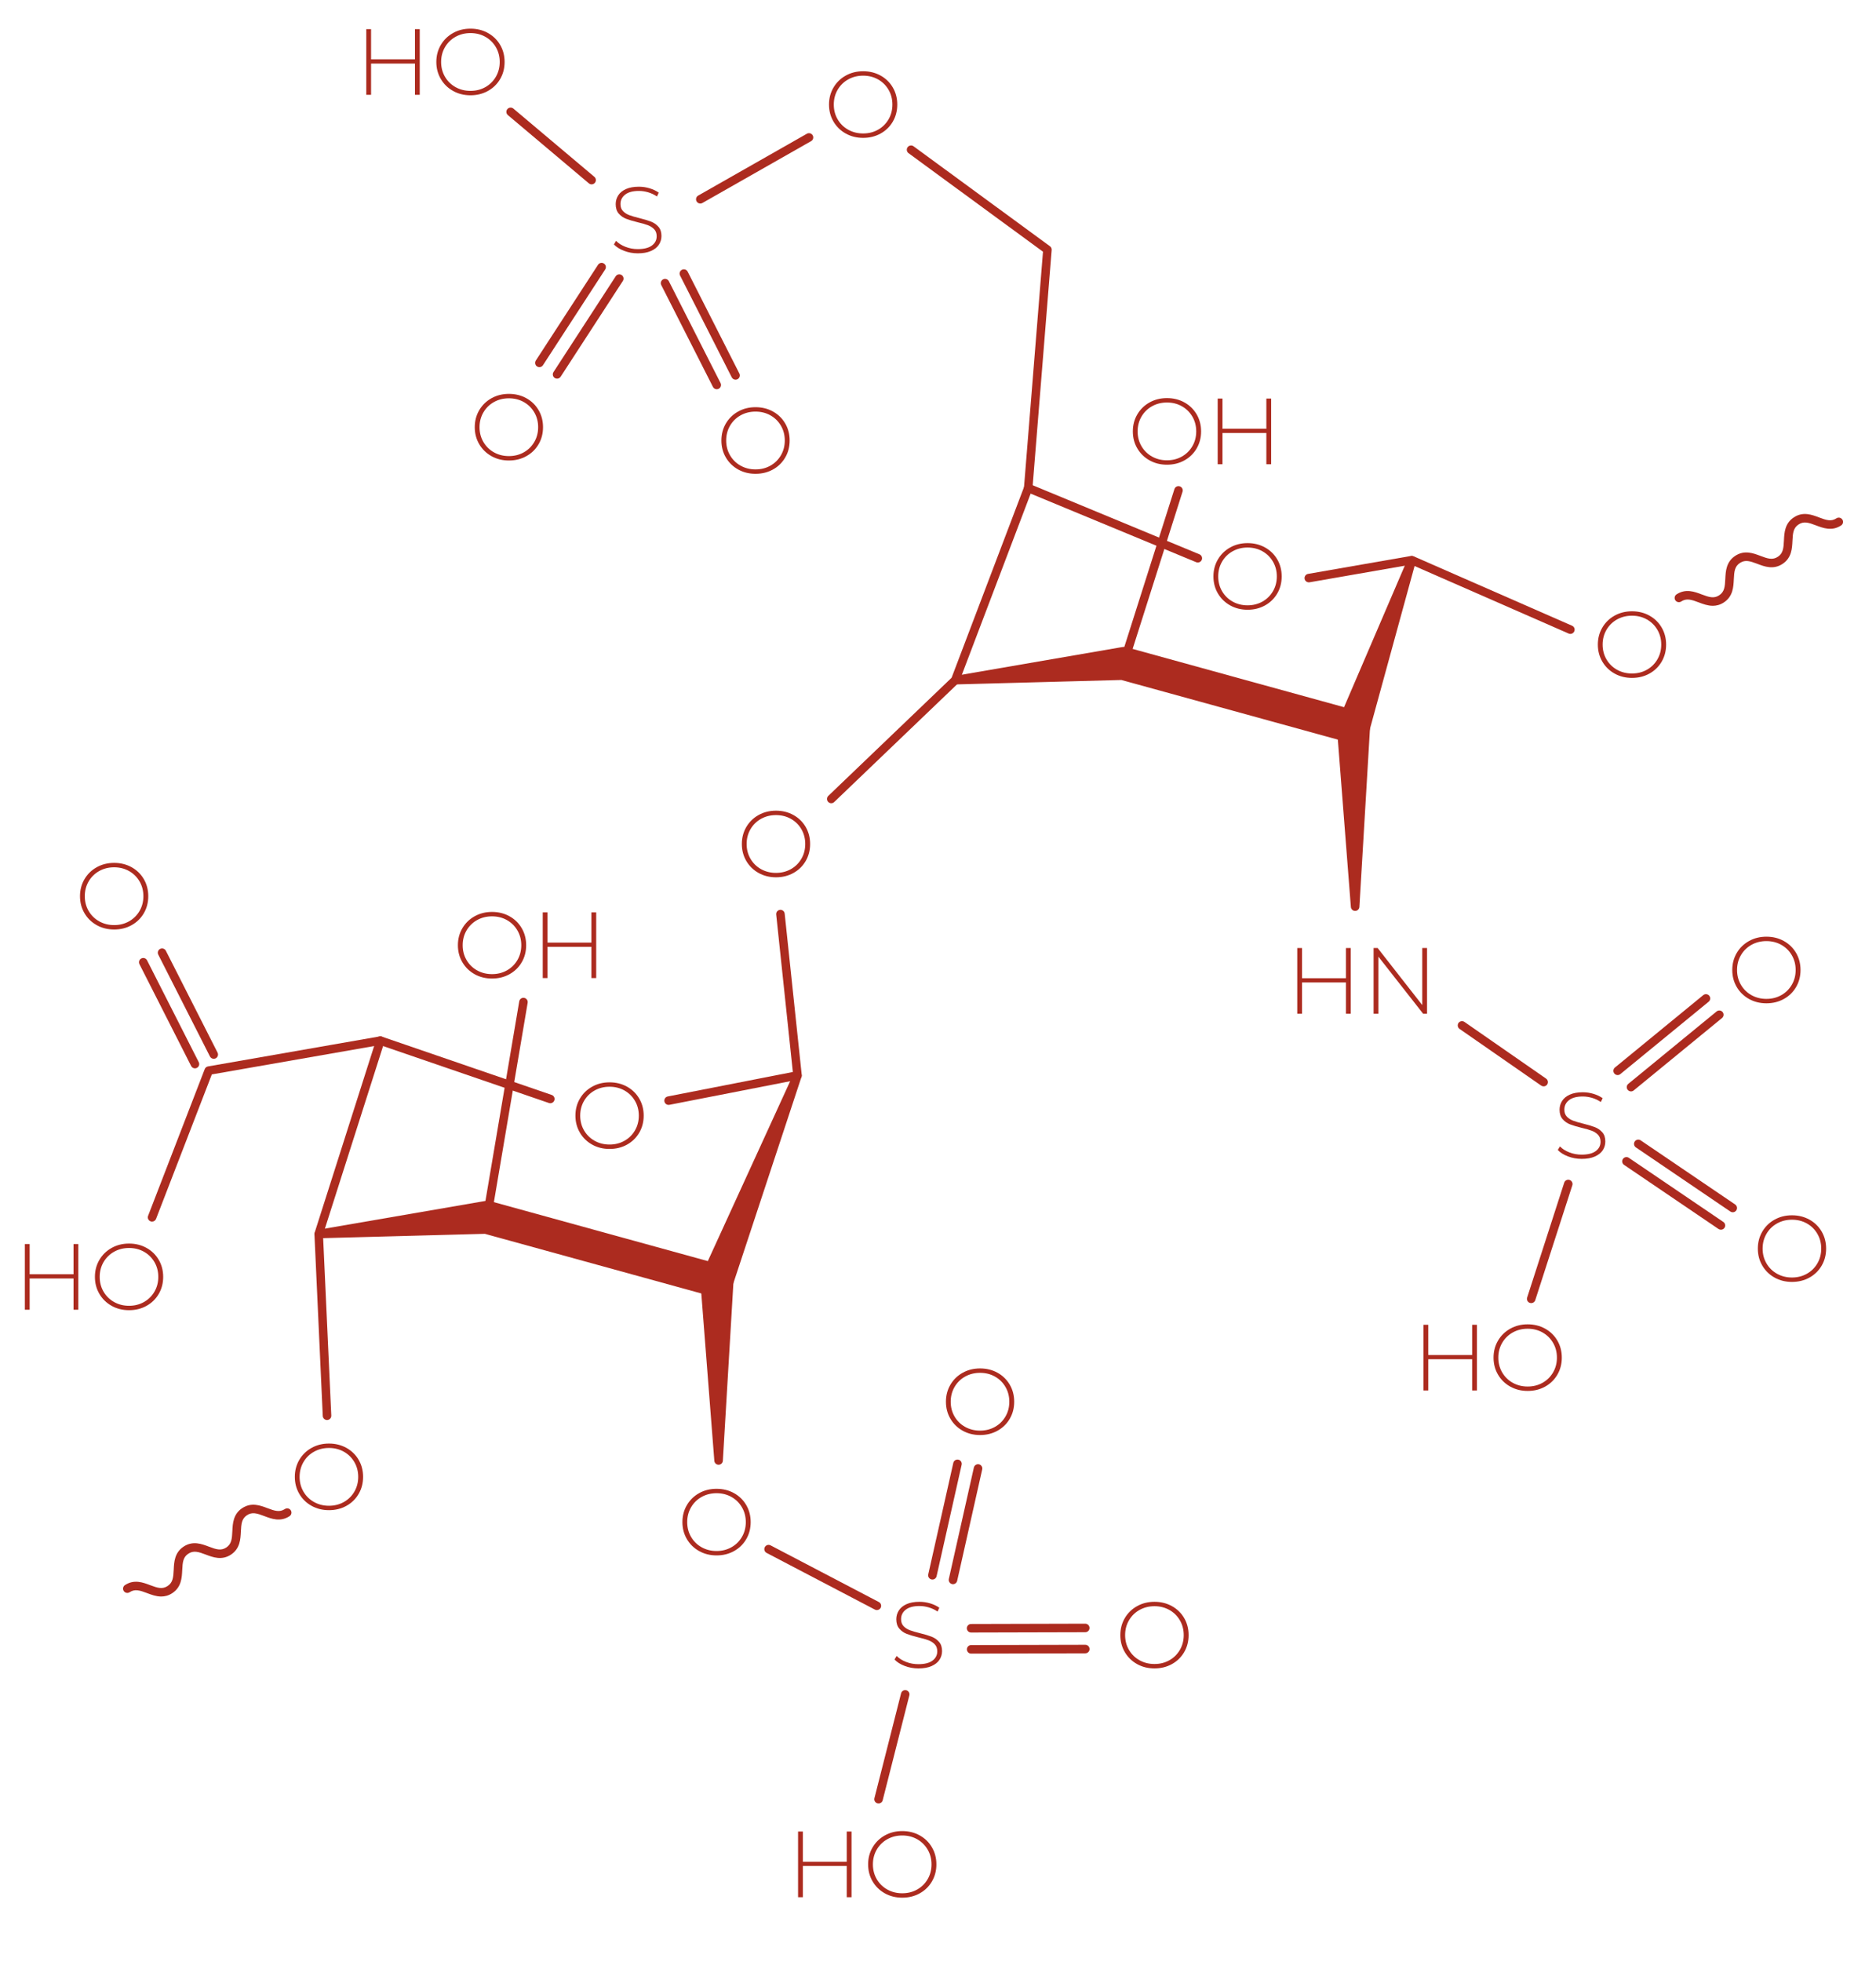 <?xml version="1.0" encoding="utf-8"?>
<!-- Generator: Adobe Illustrator 16.0.0, SVG Export Plug-In . SVG Version: 6.00 Build 0)  -->
<!DOCTYPE svg PUBLIC "-//W3C//DTD SVG 1.1//EN" "http://www.w3.org/Graphics/SVG/1.1/DTD/svg11.dtd">
<svg version="1.1" id="Capa_1" xmlns="http://www.w3.org/2000/svg" xmlns:xlink="http://www.w3.org/1999/xlink" x="0px" y="0px"
	 width="611.768px" height="639.419px" viewBox="0 0 611.768 639.419" enable-background="new 0 0 611.768 639.419"
	 xml:space="preserve">
<g>
	<path fill="#AC2B1F" d="M271.074,261.775c-0.365,0-0.731-0.145-1.004-0.429c-0.531-0.555-0.512-1.436,0.042-1.967l40.204-38.495
		l23.621-62.158l6.185-76.694l-43.845-32.109c-0.618-0.454-0.754-1.323-0.299-1.943c0.451-0.619,1.323-0.754,1.941-0.3
		l44.471,32.568c0.389,0.285,0.604,0.752,0.562,1.233l-6.264,77.666c-0.011,0.132-0.038,0.26-0.083,0.383l-23.8,62.638
		c-0.074,0.192-0.19,0.365-0.341,0.51l-40.431,38.711C271.767,261.647,271.421,261.775,271.074,261.775z"/>
</g>
<g>
	<path fill="#AC2B1F" d="M228.373,66.334c-0.483,0-0.953-0.252-1.209-0.703c-0.381-0.666-0.147-1.516,0.521-1.895l35.444-20.154
		c0.668-0.38,1.516-0.144,1.894,0.521c0.381,0.667,0.147,1.517-0.521,1.895l-35.444,20.154
		C228.841,66.276,228.604,66.334,228.373,66.334z"/>
</g>
<g>
	<path fill="#AC2B1F" d="M192.927,60.08c-0.314,0-0.634-0.107-0.895-0.327l-26.408-22.239c-0.587-0.494-0.662-1.371-0.167-1.958
		c0.491-0.584,1.372-0.662,1.958-0.167l26.409,22.239c0.587,0.494,0.662,1.371,0.167,1.959
		C193.717,59.912,193.324,60.08,192.927,60.08z"/>
</g>
<g>
	<path fill="#AC2B1F" d="M175.896,119.655c-0.26,0-0.522-0.071-0.756-0.224c-0.645-0.419-0.827-1.28-0.41-1.923l20.291-31.212
		c0.419-0.644,1.28-0.826,1.923-0.409c0.645,0.419,0.826,1.28,0.409,1.923l-20.291,31.212
		C176.795,119.433,176.35,119.655,175.896,119.655z"/>
</g>
<g>
	<path fill="#AC2B1F" d="M181.661,123.403c-0.259,0-0.522-0.072-0.756-0.224c-0.645-0.42-0.826-1.28-0.409-1.924l20.287-31.213
		c0.419-0.644,1.28-0.828,1.923-0.408c0.645,0.419,0.826,1.279,0.409,1.923l-20.287,31.212
		C182.562,123.181,182.115,123.403,181.661,123.403z"/>
</g>
<g>
	<path fill="#AC2B1F" d="M233.734,126.855c-0.508,0-0.995-0.279-1.241-0.761L215.64,92.906c-0.348-0.685-0.075-1.521,0.609-1.869
		c0.684-0.347,1.521-0.075,1.869,0.61l16.854,33.188c0.347,0.686,0.074,1.521-0.609,1.869
		C234.16,126.806,233.946,126.855,233.734,126.855z"/>
</g>
<g>
	<path fill="#AC2B1F" d="M239.867,123.741c-0.507,0-0.995-0.278-1.24-0.761l-16.855-33.188c-0.347-0.686-0.074-1.522,0.609-1.869
		c0.687-0.346,1.52-0.074,1.87,0.609l16.854,33.189c0.349,0.686,0.075,1.521-0.609,1.869
		C240.293,123.692,240.078,123.741,239.867,123.741z"/>
</g>
<g>
	<path fill="#AC2B1F" d="M63.577,348.178c-0.508,0-0.995-0.275-1.241-0.759l-16.857-33.189c-0.347-0.686-0.075-1.521,0.609-1.868
		c0.685-0.352,1.521-0.075,1.869,0.609l16.857,33.188c0.348,0.684,0.075,1.521-0.609,1.866
		C64.002,348.13,63.788,348.178,63.577,348.178z"/>
</g>
<g>
	<path fill="#AC2B1F" d="M69.706,345.064c-0.507,0-0.995-0.277-1.241-0.76l-16.854-33.188c-0.347-0.686-0.074-1.522,0.61-1.87
		c0.686-0.348,1.521-0.074,1.869,0.609l16.854,33.19c0.347,0.684,0.075,1.519-0.61,1.869
		C70.132,345.017,69.917,345.064,69.706,345.064z"/>
</g>
<g>
	<path fill="#AC2B1F" d="M561.193,400.771c-0.268,0-0.54-0.078-0.777-0.238l-30.806-20.896c-0.636-0.433-0.801-1.295-0.372-1.931
		c0.436-0.635,1.297-0.798,1.931-0.372l30.805,20.895c0.636,0.433,0.801,1.297,0.372,1.932
		C562.076,400.557,561.64,400.771,561.193,400.771z"/>
</g>
<g>
	<path fill="#AC2B1F" d="M565.054,395.081c-0.268,0-0.54-0.08-0.778-0.239l-30.804-20.897c-0.635-0.433-0.801-1.295-0.372-1.931
		c0.431-0.635,1.298-0.796,1.931-0.371l30.804,20.897c0.635,0.432,0.801,1.295,0.372,1.93
		C565.937,394.866,565.5,395.081,565.054,395.081z"/>
</g>
<g>
	<path fill="#AC2B1F" d="M531.875,355.69c-0.402,0-0.801-0.174-1.075-0.511c-0.486-0.592-0.399-1.469,0.195-1.954l28.796-23.591
		c0.595-0.486,1.468-0.402,1.954,0.194c0.486,0.593,0.398,1.47-0.196,1.955l-28.793,23.592
		C532.496,355.586,532.185,355.69,531.875,355.69z"/>
</g>
<g>
	<path fill="#AC2B1F" d="M527.518,350.37c-0.401,0-0.801-0.175-1.074-0.511c-0.486-0.592-0.399-1.47,0.195-1.955l28.795-23.588
		c0.595-0.486,1.468-0.399,1.954,0.195c0.486,0.592,0.399,1.47-0.195,1.954l-28.796,23.588
		C528.14,350.266,527.828,350.37,527.518,350.37z"/>
</g>
<g>
	<path fill="#AC2B1F" d="M310.775,516.284c-0.101,0-0.2-0.011-0.304-0.031c-0.75-0.172-1.222-0.913-1.054-1.662l8.165-36.318
		c0.172-0.745,0.908-1.211,1.662-1.053c0.75,0.17,1.221,0.912,1.054,1.661l-8.165,36.317
		C311.986,515.845,311.414,516.284,310.775,516.284z"/>
</g>
<g>
	<path fill="#AC2B1F" d="M304.067,514.777c-0.102,0-0.2-0.011-0.305-0.032c-0.748-0.168-1.221-0.912-1.052-1.662l8.165-36.319
		c0.171-0.746,0.909-1.209,1.661-1.054c0.749,0.169,1.223,0.912,1.054,1.662l-8.166,36.319
		C305.277,514.338,304.705,514.777,304.067,514.777z"/>
</g>
<g>
	<path fill="#AC2B1F" d="M316.693,538.918c-0.767,0-1.387-0.621-1.39-1.389c-0.003-0.765,0.619-1.39,1.387-1.393l37.225-0.095h0.003
		c0.765,0,1.387,0.619,1.39,1.387c0.003,0.767-0.619,1.391-1.387,1.393l-37.225,0.097H316.693z"/>
</g>
<g>
	<path fill="#AC2B1F" d="M316.674,532.04c-0.765,0-1.387-0.618-1.39-1.386c-0.003-0.767,0.619-1.392,1.389-1.393l37.229-0.097h0.003
		c0.765,0,1.387,0.62,1.39,1.388c0.003,0.765-0.619,1.39-1.387,1.393l-37.23,0.095H316.674z"/>
</g>
<g>
	<g>
		<path fill="#AC2B1F" d="M25.539,405.435v21.406h-1.56v-10.184H9.669v10.184h-1.56v-21.406h1.56v9.846h14.311v-9.846H25.539z"/>
		<path fill="#AC2B1F" d="M36.395,425.573c-1.692-0.952-3.022-2.249-3.99-3.902c-0.968-1.65-1.453-3.493-1.453-5.533
			c0-2.038,0.485-3.884,1.453-5.533c0.968-1.652,2.298-2.953,3.99-3.899c1.691-0.95,3.587-1.423,5.688-1.423
			c2.099,0,3.996,0.47,5.687,1.406c1.693,0.939,3.023,2.232,3.991,3.886c0.967,1.649,1.452,3.505,1.452,5.563
			s-0.485,3.913-1.452,5.566c-0.968,1.649-2.298,2.944-3.991,3.883c-1.69,0.938-3.587,1.406-5.687,1.406
			C39.982,426.993,38.086,426.52,36.395,425.573z M46.945,424.331c1.447-0.814,2.588-1.94,3.424-3.377
			c0.836-1.438,1.254-3.043,1.254-4.816c0-1.774-0.418-3.379-1.254-4.815c-0.836-1.438-1.978-2.565-3.424-3.38
			s-3.067-1.224-4.862-1.224c-1.795,0-3.419,0.409-4.877,1.224c-1.458,0.814-2.605,1.942-3.44,3.38
			c-0.835,1.437-1.254,3.041-1.254,4.815c0,1.773,0.418,3.379,1.254,4.816c0.835,1.437,1.982,2.562,3.44,3.377
			c1.458,0.817,3.083,1.226,4.877,1.226C43.877,425.557,45.498,425.148,46.945,424.331z"/>
	</g>
	<g>
		<path fill="#AC2B1F" d="M440.471,308.959v21.406h-1.561v-10.184h-14.31v10.184h-1.562v-21.406h1.562v9.847h14.31v-9.847H440.471z"
			/>
		<path fill="#AC2B1F" d="M465.362,308.959v21.406h-1.284l-14.586-18.593v18.593h-1.562v-21.406h1.317l14.554,18.594v-18.594
			H465.362z"/>
	</g>
	<g>
		<path fill="#AC2B1F" d="M154.764,317.488c-1.692-0.949-3.023-2.249-3.99-3.898c-0.969-1.653-1.453-3.498-1.453-5.536
			c0-2.037,0.484-3.884,1.453-5.534c0.967-1.651,2.298-2.95,3.99-3.899c1.691-0.948,3.587-1.421,5.688-1.421
			c2.1,0,3.995,0.468,5.687,1.406c1.693,0.938,3.023,2.232,3.991,3.883c0.968,1.652,1.453,3.506,1.453,5.565
			s-0.485,3.914-1.453,5.565c-0.968,1.652-2.298,2.946-3.991,3.883c-1.691,0.939-3.587,1.406-5.687,1.406
			C158.351,318.908,156.455,318.436,154.764,317.488z M165.313,316.248c1.446-0.814,2.588-1.94,3.424-3.378
			c0.836-1.437,1.255-3.043,1.255-4.816s-0.419-3.378-1.255-4.816c-0.836-1.438-1.978-2.562-3.424-3.378
			c-1.447-0.815-3.067-1.223-4.862-1.223s-3.42,0.407-4.877,1.223c-1.458,0.816-2.605,1.94-3.44,3.378
			c-0.835,1.438-1.254,3.043-1.254,4.816s0.419,3.38,1.254,4.816c0.835,1.438,1.982,2.563,3.44,3.378
			c1.457,0.817,3.082,1.224,4.877,1.224S163.866,317.065,165.313,316.248z"/>
		<path fill="#AC2B1F" d="M194.423,297.352v21.404h-1.56v-10.183h-14.312v10.183h-1.56v-21.404h1.56v9.846h14.312v-9.846H194.423z"
			/>
	</g>
	<g>
		<path fill="#AC2B1F" d="M374.863,150.027c-1.693-0.947-3.022-2.248-3.989-3.898c-0.97-1.651-1.452-3.496-1.452-5.535
			c0-2.037,0.482-3.883,1.452-5.534c0.967-1.651,2.296-2.95,3.989-3.899c1.692-0.947,3.587-1.421,5.688-1.421
			c2.099,0,3.994,0.469,5.688,1.406c1.69,0.938,3.021,2.232,3.991,3.884c0.966,1.651,1.451,3.505,1.451,5.564
			c0,2.059-0.485,3.915-1.451,5.565c-0.97,1.652-2.301,2.947-3.991,3.883c-1.693,0.938-3.589,1.408-5.688,1.408
			C378.45,151.45,376.556,150.975,374.863,150.027z M385.414,148.79c1.447-0.816,2.587-1.943,3.424-3.38
			c0.835-1.437,1.254-3.042,1.254-4.816c0-1.772-0.419-3.378-1.254-4.815c-0.837-1.438-1.977-2.562-3.424-3.379
			c-1.45-0.815-3.071-1.223-4.862-1.223c-1.795,0-3.421,0.407-4.878,1.223c-1.459,0.816-2.604,1.94-3.44,3.379
			c-0.835,1.438-1.254,3.043-1.254,4.815c0,1.774,0.419,3.38,1.254,4.816c0.836,1.437,1.981,2.563,3.44,3.38
			c1.457,0.815,3.083,1.223,4.878,1.223C382.343,150.013,383.964,149.605,385.414,148.79z"/>
		<path fill="#AC2B1F" d="M414.524,129.891v21.406h-1.562v-10.183h-14.31v10.183h-1.562v-21.406h1.562v9.847h14.31v-9.847H414.524z"
			/>
	</g>
	<g>
		<path fill="#AC2B1F" d="M481.634,431.752v21.404h-1.562v-10.183h-14.31v10.183h-1.56v-21.404h1.56v9.846h14.31v-9.846H481.634z"/>
		<path fill="#AC2B1F" d="M492.49,451.889c-1.694-0.95-3.025-2.247-3.991-3.9c-0.968-1.651-1.451-3.494-1.451-5.533
			c0-2.038,0.483-3.886,1.451-5.535c0.966-1.65,2.297-2.951,3.991-3.897c1.691-0.952,3.586-1.423,5.688-1.423
			c2.099,0,3.992,0.47,5.688,1.406c1.69,0.939,3.021,2.23,3.989,3.884c0.967,1.65,1.453,3.505,1.453,5.565
			c0,2.059-0.486,3.911-1.453,5.564c-0.968,1.651-2.299,2.946-3.989,3.883c-1.695,0.939-3.589,1.406-5.688,1.406
			C496.076,453.309,494.182,452.836,492.49,451.889z M503.039,450.648c1.448-0.814,2.588-1.94,3.423-3.377
			c0.837-1.439,1.254-3.044,1.254-4.816c0-1.776-0.417-3.38-1.254-4.815c-0.835-1.439-1.975-2.565-3.423-3.38
			s-3.07-1.224-4.861-1.224c-1.795,0-3.421,0.409-4.878,1.224c-1.459,0.814-2.604,1.94-3.44,3.38
			c-0.837,1.436-1.254,3.039-1.254,4.815c0,1.772,0.417,3.377,1.254,4.816c0.836,1.437,1.981,2.562,3.44,3.377
			c1.457,0.817,3.083,1.224,4.878,1.224C499.969,451.872,501.591,451.466,503.039,450.648z"/>
	</g>
	<g>
		<path fill="#AC2B1F" d="M277.684,596.901v21.404h-1.56v-10.183h-14.312v10.183h-1.56v-21.404h1.56v9.846h14.312v-9.846H277.684z"
			/>
		<path fill="#AC2B1F" d="M288.539,617.038c-1.693-0.949-3.022-2.247-3.99-3.9c-0.969-1.651-1.453-3.494-1.453-5.532
			c0-2.04,0.484-3.886,1.453-5.536c0.968-1.65,2.297-2.951,3.99-3.897c1.691-0.952,3.588-1.423,5.688-1.423
			c2.099,0,3.995,0.47,5.686,1.406c1.694,0.939,3.024,2.231,3.991,3.884c0.967,1.65,1.456,3.505,1.456,5.566
			c0,2.058-0.489,3.911-1.456,5.563s-2.297,2.946-3.991,3.883c-1.69,0.939-3.587,1.406-5.686,1.406
			C292.127,618.458,290.23,617.985,288.539,617.038z M299.089,615.798c1.446-0.814,2.588-1.94,3.426-3.377
			c0.836-1.439,1.254-3.044,1.254-4.815c0-1.777-0.418-3.38-1.254-4.816c-0.838-1.439-1.979-2.565-3.426-3.38
			c-1.447-0.814-3.068-1.224-4.861-1.224c-1.795,0-3.421,0.409-4.878,1.224s-2.604,1.94-3.44,3.38
			c-0.835,1.437-1.254,3.039-1.254,4.816c0,1.771,0.419,3.376,1.254,4.815c0.836,1.437,1.983,2.562,3.44,3.377
			c1.457,0.817,3.083,1.224,4.878,1.224C296.021,617.021,297.642,616.615,299.089,615.798z"/>
	</g>
	<g>
		<path fill="#AC2B1F" d="M136.878,9.492v21.406h-1.56V20.715h-14.311v10.183h-1.56V9.492h1.56v9.847h14.311V9.492H136.878z"/>
		<path fill="#AC2B1F" d="M147.733,29.629c-1.692-0.948-3.022-2.248-3.99-3.898c-0.968-1.652-1.453-3.497-1.453-5.536
			c0-2.037,0.485-3.883,1.453-5.533c0.968-1.652,2.298-2.952,3.99-3.9c1.691-0.948,3.588-1.421,5.688-1.421s3.997,0.468,5.688,1.406
			c1.692,0.938,3.022,2.232,3.991,3.883c0.968,1.652,1.451,3.506,1.451,5.565c0,2.06-0.483,3.915-1.451,5.566
			c-0.969,1.651-2.299,2.946-3.991,3.883c-1.69,0.938-3.588,1.408-5.688,1.408S149.425,30.576,147.733,29.629z M158.283,28.391
			c1.446-0.816,2.589-1.942,3.425-3.38c0.836-1.436,1.254-3.042,1.254-4.816c0-1.772-0.418-3.378-1.254-4.815
			c-0.836-1.438-1.979-2.563-3.425-3.379c-1.447-0.815-3.067-1.222-4.862-1.222c-1.794,0-3.419,0.407-4.877,1.222
			c-1.458,0.816-2.604,1.941-3.438,3.379c-0.837,1.437-1.255,3.043-1.255,4.815c0,1.774,0.418,3.38,1.255,4.816
			c0.834,1.438,1.98,2.564,3.438,3.38s3.083,1.223,4.877,1.223C155.216,29.614,156.836,29.207,158.283,28.391z"/>
	</g>
	<g>
		<path fill="#AC2B1F" d="M31.533,301.504c-1.692-0.949-3.023-2.248-3.99-3.899c-0.968-1.651-1.453-3.496-1.453-5.534
			c0-2.039,0.485-3.885,1.453-5.534c0.967-1.653,2.298-2.951,3.99-3.9c1.691-0.947,3.587-1.422,5.688-1.422
			c2.1,0,3.996,0.469,5.687,1.406c1.693,0.938,3.023,2.234,3.991,3.884c0.967,1.652,1.452,3.507,1.452,5.566
			c0,2.058-0.485,3.914-1.452,5.564c-0.968,1.651-2.298,2.947-3.991,3.884c-1.691,0.938-3.587,1.407-5.687,1.407
			C35.121,302.926,33.225,302.45,31.533,301.504z M42.083,300.266c1.446-0.815,2.588-1.943,3.424-3.381
			c0.836-1.435,1.255-3.041,1.255-4.814s-0.418-3.38-1.255-4.816c-0.835-1.438-1.978-2.563-3.424-3.378
			c-1.447-0.816-3.068-1.225-4.862-1.225s-3.419,0.408-4.877,1.225c-1.458,0.814-2.605,1.94-3.44,3.378
			c-0.835,1.437-1.254,3.043-1.254,4.816s0.418,3.38,1.254,4.814c0.835,1.438,1.982,2.565,3.44,3.381
			c1.458,0.814,3.083,1.223,4.877,1.223S40.636,301.08,42.083,300.266z"/>
	</g>
	<g>
		<path fill="#AC2B1F" d="M101.586,490.747c-1.692-0.95-3.022-2.248-3.99-3.901c-0.968-1.649-1.452-3.494-1.452-5.532
			s0.484-3.884,1.452-5.536c0.968-1.649,2.298-2.95,3.99-3.897c1.691-0.95,3.588-1.423,5.688-1.423s3.996,0.47,5.687,1.406
			c1.692,0.939,3.022,2.231,3.991,3.885c0.968,1.651,1.451,3.504,1.451,5.565c0,2.058-0.483,3.911-1.451,5.565
			c-0.969,1.65-2.299,2.945-3.991,3.882c-1.691,0.938-3.587,1.405-5.687,1.405S103.277,491.695,101.586,490.747z M112.136,489.506
			c1.447-0.814,2.589-1.94,3.425-3.376c0.836-1.439,1.254-3.043,1.254-4.816c0-1.775-0.418-3.38-1.254-4.816
			c-0.836-1.439-1.978-2.565-3.425-3.38s-3.067-1.224-4.862-1.224s-3.419,0.409-4.877,1.224s-2.604,1.94-3.439,3.38
			c-0.836,1.437-1.255,3.041-1.255,4.816c0,1.773,0.418,3.377,1.255,4.816c0.835,1.436,1.981,2.562,3.439,3.376
			c1.458,0.817,3.083,1.225,4.877,1.225S110.689,490.323,112.136,489.506z"/>
	</g>
	<g>
		<path fill="#AC2B1F" d="M160.264,148.655c-1.693-0.947-3.023-2.248-3.991-3.898c-0.967-1.651-1.452-3.497-1.452-5.535
			c0-2.037,0.485-3.883,1.452-5.534c0.968-1.651,2.298-2.95,3.991-3.899c1.691-0.947,3.588-1.422,5.687-1.422
			c2.101,0,3.997,0.47,5.688,1.407c1.693,0.938,3.022,2.232,3.991,3.884c0.968,1.651,1.452,3.505,1.452,5.564
			c0,2.059-0.484,3.914-1.452,5.565c-0.969,1.652-2.298,2.946-3.991,3.883c-1.69,0.938-3.587,1.408-5.688,1.408
			C163.852,150.078,161.955,149.603,160.264,148.655z M170.813,147.418c1.446-0.816,2.589-1.943,3.424-3.38
			c0.836-1.437,1.254-3.042,1.254-4.816c0-1.772-0.418-3.378-1.254-4.815c-0.835-1.438-1.978-2.562-3.424-3.379
			c-1.447-0.815-3.068-1.223-4.863-1.223c-1.793,0-3.419,0.407-4.877,1.223c-1.457,0.816-2.604,1.94-3.438,3.379
			c-0.837,1.438-1.255,3.043-1.255,4.815c0,1.774,0.418,3.38,1.255,4.816c0.834,1.437,1.981,2.563,3.438,3.38
			c1.458,0.814,3.084,1.222,4.877,1.222C167.745,148.64,169.366,148.232,170.813,147.418z"/>
	</g>
	<g>
		<path fill="#AC2B1F" d="M240.69,152.992c-1.691-0.947-3.022-2.248-3.99-3.898c-0.969-1.652-1.451-3.496-1.451-5.535
			c0-2.038,0.482-3.884,1.451-5.534c0.968-1.651,2.299-2.951,3.99-3.899c1.692-0.947,3.588-1.421,5.688-1.421
			c2.1,0,3.995,0.468,5.688,1.406c1.692,0.938,3.021,2.232,3.989,3.883c0.968,1.651,1.453,3.507,1.453,5.565
			c0,2.06-0.485,3.915-1.453,5.564c-0.968,1.652-2.297,2.947-3.989,3.884c-1.692,0.938-3.588,1.407-5.688,1.407
			C244.278,154.414,242.383,153.939,240.69,152.992z M251.24,151.754c1.448-0.815,2.589-1.941,3.425-3.38
			c0.837-1.436,1.254-3.041,1.254-4.815c0-1.773-0.417-3.379-1.254-4.816c-0.836-1.437-1.977-2.562-3.425-3.378
			c-1.447-0.816-3.067-1.224-4.861-1.224c-1.795,0-3.419,0.407-4.878,1.224c-1.457,0.815-2.604,1.941-3.438,3.378
			c-0.837,1.438-1.254,3.043-1.254,4.816c0,1.774,0.417,3.38,1.254,4.815c0.834,1.438,1.981,2.564,3.438,3.38
			c1.459,0.816,3.083,1.224,4.878,1.224C248.173,152.978,249.793,152.57,251.24,151.754z"/>
	</g>
	<g>
		<path fill="#AC2B1F" d="M203.516,81.75c-1.416-0.541-2.521-1.24-3.317-2.096l0.703-1.162c0.756,0.796,1.769,1.443,3.044,1.942
			c1.271,0.5,2.613,0.75,4.02,0.75c2.038,0,3.578-0.387,4.619-1.162c1.038-0.775,1.558-1.783,1.558-3.027
			c0-0.958-0.275-1.722-0.826-2.293c-0.55-0.571-1.231-1.009-2.048-1.316c-0.815-0.306-1.916-0.622-3.303-0.947
			c-1.57-0.387-2.829-0.765-3.775-1.132c-0.949-0.367-1.754-0.933-2.417-1.697c-0.662-0.765-0.993-1.789-0.993-3.073
			c0-1.04,0.275-1.993,0.825-2.858c0.551-0.868,1.391-1.554,2.522-2.064c1.131-0.509,2.543-0.764,4.235-0.764
			c1.184,0,2.346,0.173,3.486,0.52c1.142,0.346,2.129,0.816,2.966,1.406l-0.581,1.255c-0.856-0.592-1.799-1.04-2.829-1.347
			c-1.027-0.306-2.042-0.458-3.042-0.458c-1.977,0-3.477,0.396-4.495,1.191c-1.02,0.796-1.528,1.825-1.528,3.089
			c0,0.959,0.275,1.724,0.825,2.293c0.551,0.571,1.234,1.009,2.05,1.315c0.814,0.306,1.926,0.631,3.332,0.979
			c1.568,0.386,2.824,0.764,3.761,1.13c0.939,0.368,1.738,0.923,2.401,1.667c0.662,0.744,0.993,1.749,0.993,3.012
			c0,1.041-0.279,1.987-0.842,2.844c-0.56,0.857-1.421,1.54-2.583,2.048c-1.162,0.51-2.589,0.766-4.28,0.766
			C206.426,82.56,204.933,82.29,203.516,81.75z"/>
	</g>
	<g>
		<path fill="#AC2B1F" d="M295.018,542.93c-1.417-0.54-2.521-1.239-3.316-2.096l0.703-1.162c0.754,0.795,1.768,1.443,3.042,1.94
			c1.274,0.503,2.615,0.75,4.021,0.75c2.038,0,3.578-0.386,4.616-1.162c1.04-0.774,1.561-1.784,1.561-3.026
			c0-0.959-0.276-1.723-0.825-2.294c-0.551-0.571-1.235-1.008-2.05-1.314c-0.814-0.308-1.917-0.622-3.302-0.947
			c-1.571-0.389-2.829-0.767-3.777-1.132c-0.948-0.367-1.754-0.932-2.416-1.697s-0.994-1.79-0.994-3.072
			c0-1.04,0.277-1.993,0.827-2.859c0.551-0.866,1.391-1.557,2.522-2.066c1.131-0.508,2.543-0.762,4.235-0.762
			c1.182,0,2.346,0.173,3.485,0.518c1.143,0.348,2.132,0.817,2.967,1.409l-0.581,1.251c-0.857-0.589-1.799-1.039-2.832-1.343
			c-1.024-0.307-2.041-0.459-3.039-0.459c-1.979,0-3.477,0.396-4.495,1.192c-1.02,0.795-1.53,1.823-1.53,3.089
			c0,0.958,0.276,1.721,0.827,2.293c0.551,0.57,1.232,1.007,2.049,1.314c0.814,0.307,1.926,0.632,3.333,0.977
			c1.568,0.389,2.824,0.767,3.761,1.133c0.937,0.367,1.737,0.923,2.399,1.666c0.663,0.745,0.994,1.75,0.994,3.011
			c0,1.041-0.28,1.99-0.839,2.846c-0.562,0.855-1.423,1.539-2.585,2.049c-1.162,0.511-2.589,0.764-4.281,0.764
			C297.928,543.738,296.435,543.47,295.018,542.93z"/>
	</g>
	<g>
		<path fill="#AC2B1F" d="M511.317,376.871c-1.418-0.541-2.524-1.239-3.321-2.096l0.706-1.162c0.753,0.795,1.768,1.443,3.041,1.94
			c1.275,0.503,2.613,0.749,4.022,0.749c2.036,0,3.576-0.385,4.614-1.162c1.041-0.773,1.562-1.783,1.562-3.027
			c0-0.957-0.277-1.721-0.825-2.293c-0.551-0.57-1.234-1.007-2.049-1.314c-0.814-0.307-1.916-0.621-3.302-0.946
			c-1.571-0.389-2.828-0.767-3.778-1.133c-0.947-0.367-1.754-0.932-2.413-1.696c-0.666-0.767-0.997-1.79-0.997-3.074
			c0-1.039,0.277-1.991,0.828-2.857c0.548-0.867,1.39-1.557,2.521-2.066c1.133-0.508,2.545-0.763,4.235-0.763
			c1.182,0,2.343,0.174,3.486,0.519c1.143,0.348,2.131,0.817,2.968,1.409l-0.581,1.251c-0.858-0.589-1.801-1.039-2.829-1.343
			c-1.033-0.308-2.045-0.459-3.044-0.459c-1.979,0-3.475,0.396-4.495,1.191c-1.019,0.795-1.528,1.823-1.528,3.09
			c0,0.957,0.273,1.721,0.825,2.293c0.551,0.57,1.232,1.007,2.05,1.314c0.813,0.307,1.925,0.632,3.333,0.977
			c1.569,0.389,2.823,0.767,3.76,1.132c0.937,0.367,1.737,0.923,2.399,1.667c0.662,0.743,0.994,1.749,0.994,3.011
			c0,1.04-0.279,1.99-0.839,2.846c-0.562,0.854-1.423,1.538-2.583,2.049c-1.163,0.511-2.592,0.763-4.282,0.763
			C514.225,377.679,512.731,377.411,511.317,376.871z"/>
	</g>
	<g>
		<path fill="#AC2B1F" d="M275.783,43.509c-1.691-0.948-3.022-2.248-3.989-3.898c-0.968-1.652-1.453-3.496-1.453-5.536
			c0-2.038,0.485-3.883,1.453-5.534c0.967-1.651,2.298-2.951,3.989-3.899c1.692-0.948,3.588-1.421,5.688-1.421
			c2.1,0,3.995,0.468,5.688,1.406s3.022,2.232,3.991,3.883c0.966,1.652,1.451,3.506,1.451,5.565c0,2.06-0.485,3.915-1.451,5.565
			c-0.969,1.652-2.299,2.947-3.991,3.883c-1.692,0.938-3.588,1.407-5.688,1.407C279.371,44.931,277.476,44.457,275.783,43.509z
			 M286.334,42.271c1.447-0.816,2.588-1.943,3.424-3.379c0.837-1.437,1.255-3.042,1.255-4.816c0-1.772-0.418-3.378-1.255-4.816
			c-0.836-1.437-1.977-2.562-3.424-3.378c-1.447-0.816-3.068-1.223-4.862-1.223c-1.795,0-3.419,0.407-4.877,1.223
			c-1.458,0.816-2.605,1.941-3.439,3.378c-0.836,1.438-1.254,3.043-1.254,4.816c0,1.774,0.418,3.38,1.254,4.816
			c0.834,1.437,1.981,2.563,3.439,3.379s3.082,1.223,4.877,1.223C283.266,43.494,284.887,43.087,286.334,42.271z"/>
	</g>
	<g>
		<path fill="#AC2B1F" d="M401.145,197.293c-1.693-0.949-3.022-2.248-3.989-3.899c-0.97-1.651-1.453-3.496-1.453-5.536
			c0-2.036,0.483-3.882,1.453-5.532c0.967-1.653,2.296-2.952,3.989-3.9c1.692-0.947,3.586-1.422,5.688-1.422
			c2.099,0,3.993,0.47,5.688,1.407c1.69,0.938,3.021,2.231,3.991,3.884c0.966,1.651,1.451,3.506,1.451,5.563
			c0,2.06-0.485,3.916-1.451,5.566c-0.97,1.651-2.301,2.946-3.991,3.884c-1.694,0.938-3.589,1.408-5.688,1.408
			C404.73,198.716,402.837,198.239,401.145,197.293z M411.695,196.054c1.446-0.816,2.586-1.942,3.424-3.38
			c0.835-1.437,1.254-3.041,1.254-4.816c0-1.771-0.419-3.378-1.254-4.814c-0.838-1.438-1.978-2.563-3.424-3.38
			c-1.45-0.814-3.071-1.222-4.862-1.222c-1.795,0-3.421,0.407-4.878,1.222c-1.459,0.816-2.604,1.942-3.44,3.38
			c-0.835,1.437-1.254,3.043-1.254,4.814c0,1.775,0.419,3.38,1.254,4.816c0.836,1.438,1.981,2.563,3.44,3.38
			c1.457,0.815,3.083,1.224,4.878,1.224C408.624,197.277,410.245,196.869,411.695,196.054z"/>
	</g>
	<g>
		<path fill="#AC2B1F" d="M526.506,219.508c-1.695-0.947-3.024-2.248-3.991-3.898c-0.969-1.651-1.452-3.497-1.452-5.535
			c0-2.037,0.483-3.883,1.452-5.534c0.967-1.651,2.296-2.951,3.991-3.899c1.691-0.946,3.586-1.421,5.687-1.421
			c2.099,0,3.994,0.468,5.688,1.406c1.69,0.938,3.021,2.232,3.991,3.883c0.967,1.652,1.451,3.506,1.451,5.565
			s-0.484,3.914-1.451,5.565c-0.97,1.651-2.301,2.946-3.991,3.883c-1.693,0.938-3.589,1.408-5.688,1.408
			C530.092,220.931,528.197,220.456,526.506,219.508z M537.055,218.27c1.447-0.815,2.587-1.941,3.424-3.379
			c0.836-1.437,1.254-3.041,1.254-4.816c0-1.772-0.418-3.378-1.254-4.816c-0.837-1.438-1.977-2.562-3.424-3.378
			c-1.449-0.816-3.071-1.223-4.862-1.223c-1.795,0-3.421,0.406-4.878,1.223s-2.603,1.94-3.439,3.378
			c-0.836,1.438-1.255,3.044-1.255,4.816c0,1.775,0.419,3.38,1.255,4.816c0.837,1.438,1.982,2.563,3.439,3.379
			c1.457,0.816,3.083,1.223,4.878,1.223C533.983,219.492,535.605,219.086,537.055,218.27z"/>
	</g>
	<g>
		<path fill="#AC2B1F" d="M570.34,325.557c-1.693-0.95-3.024-2.248-3.991-3.9c-0.968-1.65-1.451-3.495-1.451-5.533
			s0.483-3.884,1.451-5.535c0.967-1.652,2.298-2.951,3.991-3.899c1.692-0.947,3.586-1.421,5.688-1.421
			c2.099,0,3.992,0.468,5.688,1.405c1.69,0.938,3.021,2.233,3.99,3.885c0.966,1.651,1.452,3.505,1.452,5.565
			c0,2.058-0.486,3.911-1.452,5.565c-0.969,1.65-2.3,2.945-3.99,3.882c-1.695,0.939-3.589,1.406-5.688,1.406
			C573.926,326.977,572.032,326.505,570.34,325.557z M580.889,324.316c1.448-0.814,2.588-1.941,3.424-3.377
			c0.837-1.439,1.254-3.043,1.254-4.816s-0.417-3.38-1.254-4.817c-0.836-1.438-1.976-2.562-3.424-3.378
			c-1.448-0.816-3.07-1.223-4.861-1.223c-1.795,0-3.421,0.406-4.878,1.223c-1.459,0.815-2.604,1.94-3.439,3.378
			c-0.837,1.438-1.255,3.044-1.255,4.817s0.418,3.377,1.255,4.816c0.835,1.436,1.98,2.562,3.439,3.377
			c1.457,0.817,3.083,1.224,4.878,1.224C577.818,325.54,579.44,325.134,580.889,324.316z"/>
	</g>
	<g>
		<path fill="#AC2B1F" d="M578.68,416.358c-1.695-0.95-3.024-2.248-3.99-3.901c-0.97-1.649-1.453-3.494-1.453-5.532
			c0-2.039,0.483-3.885,1.453-5.536c0.966-1.649,2.295-2.95,3.99-3.897c1.691-0.95,3.586-1.423,5.687-1.423
			c2.099,0,3.994,0.47,5.688,1.406c1.692,0.939,3.021,2.231,3.991,3.886c0.967,1.65,1.453,3.505,1.453,5.564
			c0,2.058-0.486,3.912-1.453,5.565c-0.97,1.65-2.299,2.945-3.991,3.881c-1.693,0.939-3.589,1.406-5.688,1.406
			C582.266,417.777,580.371,417.307,578.68,416.358z M589.229,415.117c1.447-0.814,2.587-1.94,3.424-3.377
			c0.836-1.438,1.254-3.042,1.254-4.815c0-1.775-0.418-3.38-1.254-4.816c-0.837-1.438-1.977-2.565-3.424-3.38
			c-1.449-0.814-3.069-1.224-4.862-1.224c-1.795,0-3.421,0.409-4.878,1.224s-2.603,1.942-3.439,3.38
			c-0.836,1.437-1.255,3.041-1.255,4.816c0,1.773,0.419,3.377,1.255,4.815c0.837,1.437,1.982,2.562,3.439,3.377
			c1.457,0.817,3.083,1.226,4.878,1.226C586.159,416.343,587.779,415.935,589.229,415.117z"/>
	</g>
	<g>
		<path fill="#AC2B1F" d="M370.79,542.318c-1.694-0.95-3.024-2.248-3.991-3.9c-0.97-1.651-1.453-3.494-1.453-5.533
			c0-2.038,0.483-3.886,1.453-5.535c0.967-1.65,2.297-2.951,3.991-3.897c1.69-0.95,3.586-1.423,5.688-1.423
			c2.097,0,3.992,0.47,5.687,1.406c1.691,0.939,3.021,2.23,3.99,3.884c0.967,1.651,1.453,3.505,1.453,5.565
			c0,2.059-0.486,3.911-1.453,5.564c-0.969,1.651-2.299,2.946-3.99,3.883c-1.694,0.939-3.59,1.406-5.687,1.406
			C374.376,543.738,372.48,543.266,370.79,542.318z M381.339,541.078c1.446-0.814,2.588-1.94,3.424-3.377
			c0.835-1.439,1.254-3.044,1.254-4.816c0-1.774-0.419-3.38-1.254-4.815c-0.836-1.439-1.978-2.565-3.424-3.38
			c-1.45-0.814-3.069-1.225-4.861-1.225c-1.795,0-3.422,0.41-4.879,1.225c-1.458,0.814-2.604,1.94-3.44,3.38
			c-0.836,1.436-1.254,3.041-1.254,4.815c0,1.772,0.418,3.377,1.254,4.816c0.837,1.437,1.982,2.562,3.44,3.377
			c1.457,0.817,3.084,1.224,4.879,1.224C378.27,542.302,379.889,541.896,381.339,541.078z"/>
	</g>
	<g>
		<path fill="#AC2B1F" d="M313.913,466.26c-1.694-0.949-3.023-2.247-3.989-3.9c-0.97-1.65-1.453-3.494-1.453-5.532
			c0-2.039,0.483-3.885,1.453-5.536c0.966-1.649,2.295-2.95,3.989-3.897c1.692-0.95,3.587-1.423,5.688-1.423
			c2.099,0,3.994,0.47,5.688,1.406c1.69,0.939,3.021,2.231,3.991,3.884c0.967,1.651,1.451,3.505,1.451,5.566
			c0,2.058-0.484,3.911-1.451,5.565c-0.97,1.65-2.301,2.944-3.991,3.881c-1.693,0.939-3.589,1.406-5.688,1.406
			C317.5,467.68,315.605,467.209,313.913,466.26z M324.463,465.02c1.447-0.814,2.587-1.94,3.424-3.377
			c0.836-1.439,1.254-3.044,1.254-4.815c0-1.775-0.418-3.38-1.254-4.816c-0.837-1.439-1.977-2.565-3.424-3.38
			c-1.449-0.814-3.07-1.224-4.862-1.224c-1.795,0-3.421,0.409-4.878,1.224c-1.459,0.814-2.603,1.94-3.439,3.38
			c-0.836,1.437-1.255,3.041-1.255,4.816c0,1.771,0.419,3.376,1.255,4.815c0.837,1.437,1.98,2.562,3.439,3.377
			c1.457,0.817,3.083,1.224,4.878,1.224C321.393,466.243,323.014,465.837,324.463,465.02z"/>
	</g>
	<g>
		<path fill="#AC2B1F" d="M227.98,505.491c-1.692-0.951-3.021-2.249-3.99-3.902c-0.968-1.649-1.452-3.492-1.452-5.532
			c0-2.038,0.484-3.884,1.452-5.534c0.969-1.651,2.298-2.952,3.99-3.899c1.691-0.95,3.587-1.423,5.688-1.423
			c2.1,0,3.997,0.47,5.688,1.406c1.692,0.939,3.023,2.232,3.991,3.886c0.967,1.65,1.451,3.505,1.451,5.564
			c0,2.058-0.484,3.913-1.451,5.565c-0.968,1.65-2.299,2.945-3.991,3.883c-1.69,0.938-3.588,1.406-5.688,1.406
			C231.567,506.911,229.672,506.438,227.98,505.491z M238.53,504.249c1.447-0.814,2.588-1.94,3.424-3.377
			c0.837-1.438,1.256-3.042,1.256-4.815c0-1.775-0.419-3.38-1.256-4.816c-0.836-1.438-1.977-2.565-3.424-3.38
			c-1.446-0.814-3.068-1.224-4.862-1.224c-1.795,0-3.419,0.409-4.876,1.224c-1.459,0.814-2.606,1.942-3.44,3.38
			c-0.836,1.437-1.254,3.041-1.254,4.816c0,1.773,0.418,3.378,1.254,4.815c0.834,1.437,1.981,2.562,3.44,3.377
			c1.457,0.817,3.081,1.226,4.876,1.226C235.462,505.475,237.084,505.066,238.53,504.249z"/>
	</g>
	<g>
		<path fill="#AC2B1F" d="M193.089,373.024c-1.693-0.951-3.022-2.249-3.991-3.902c-0.968-1.65-1.452-3.493-1.452-5.532
			s0.484-3.885,1.452-5.534c0.969-1.652,2.298-2.953,3.991-3.899c1.69-0.95,3.588-1.423,5.687-1.423c2.1,0,3.997,0.47,5.688,1.406
			c1.692,0.939,3.023,2.232,3.991,3.886c0.968,1.649,1.453,3.505,1.453,5.564c0,2.058-0.485,3.912-1.453,5.565
			c-0.968,1.65-2.299,2.944-3.991,3.883c-1.69,0.938-3.588,1.406-5.688,1.406C196.677,374.444,194.779,373.972,193.089,373.024z
			 M203.638,371.782c1.447-0.812,2.588-1.94,3.425-3.377c0.836-1.438,1.255-3.042,1.255-4.815c0-1.775-0.419-3.38-1.255-4.816
			c-0.837-1.438-1.978-2.565-3.425-3.38c-1.446-0.814-3.067-1.224-4.862-1.224s-3.419,0.409-4.876,1.224
			c-1.458,0.814-2.604,1.942-3.44,3.38c-0.836,1.437-1.254,3.041-1.254,4.816c0,1.773,0.418,3.378,1.254,4.815
			c0.836,1.437,1.982,2.564,3.44,3.377c1.457,0.817,3.081,1.226,4.876,1.226S202.191,372.6,203.638,371.782z"/>
	</g>
	<g>
		<path fill="#AC2B1F" d="M247.363,284.49c-1.693-0.947-3.023-2.248-3.991-3.897c-0.968-1.653-1.453-3.498-1.453-5.536
			s0.485-3.884,1.453-5.534c0.968-1.651,2.298-2.95,3.991-3.899c1.69-0.948,3.586-1.421,5.687-1.421c2.1,0,3.997,0.468,5.688,1.406
			c1.692,0.938,3.022,2.232,3.991,3.883c0.968,1.651,1.451,3.506,1.451,5.565s-0.483,3.914-1.451,5.564
			c-0.969,1.653-2.299,2.947-3.991,3.884c-1.69,0.938-3.588,1.408-5.688,1.408C250.949,285.913,249.054,285.437,247.363,284.49z
			 M257.912,283.253c1.446-0.816,2.588-1.942,3.425-3.38c0.836-1.437,1.254-3.043,1.254-4.816s-0.418-3.378-1.254-4.816
			c-0.837-1.438-1.979-2.562-3.425-3.378c-1.447-0.815-3.068-1.224-4.862-1.224c-1.795,0-3.419,0.408-4.877,1.224
			c-1.459,0.816-2.604,1.94-3.439,3.378c-0.836,1.438-1.254,3.043-1.254,4.816s0.418,3.38,1.254,4.816
			c0.835,1.438,1.98,2.563,3.439,3.38c1.458,0.815,3.082,1.222,4.877,1.222C254.844,284.475,256.465,284.068,257.912,283.253z"/>
	</g>
</g>
<g>
	<path fill="#AC2B1F" d="M390.615,183.328c-0.178,0-0.358-0.035-0.532-0.105l-55.311-22.9c-0.707-0.294-1.045-1.107-0.751-1.816
		c0.295-0.709,1.105-1.047,1.815-0.752l55.31,22.9c0.71,0.292,1.045,1.106,0.753,1.815
		C391.677,183.004,391.16,183.328,390.615,183.328z"/>
</g>
<g>
	<path fill="#AC2B1F" d="M512.102,206.592c-0.188,0-0.378-0.037-0.557-0.117l-51.333-22.481l-33.168,5.776
		c-0.744,0.116-1.478-0.373-1.606-1.13c-0.134-0.756,0.373-1.478,1.129-1.609l33.581-5.85c0.269-0.045,0.545-0.014,0.795,0.097
		l51.715,22.651c0.703,0.308,1.023,1.128,0.717,1.831C513.146,206.28,512.636,206.592,512.102,206.592z"/>
</g>
<g>
	<path fill="#AC2B1F" d="M503.387,354.051c-0.274,0-0.551-0.081-0.792-0.247l-26.623-18.477c-0.631-0.439-0.787-1.306-0.351-1.937
		c0.439-0.632,1.305-0.784,1.936-0.349l26.623,18.475c0.63,0.441,0.787,1.307,0.35,1.937
		C504.258,353.842,503.826,354.051,503.387,354.051z"/>
</g>
<g>
	<path fill="#AC2B1F" d="M218.033,360.088c-0.651,0-1.234-0.459-1.363-1.123c-0.146-0.753,0.345-1.483,1.099-1.629l40.778-7.972
		l-5.425-51.312c-0.082-0.766,0.473-1.448,1.235-1.528c0.771-0.084,1.448,0.473,1.528,1.234l5.56,52.582
		c0.075,0.717-0.409,1.373-1.115,1.509l-42.03,8.212C218.211,360.08,218.121,360.088,218.033,360.088z"/>
</g>
<g>
	<path fill="#AC2B1F" d="M49.591,398.124c-0.167,0-0.336-0.03-0.5-0.092c-0.717-0.277-1.073-1.084-0.796-1.798l18.473-47.82
		c0.175-0.453,0.577-0.781,1.058-0.865l55.969-9.778c0.227-0.044,0.467-0.027,0.689,0.054l55.422,19.018
		c0.728,0.247,1.113,1.039,0.864,1.765c-0.248,0.727-1.037,1.109-1.766,0.862l-55.083-18.899l-54.843,9.582l-18.19,47.082
		C50.674,397.788,50.149,398.124,49.591,398.124z"/>
</g>
<g>
	<path fill="#AC2B1F" d="M106.642,462.785c-0.738,0-1.353-0.581-1.386-1.327l-2.717-59.228c-0.007-0.162,0.015-0.328,0.064-0.484
		l20.104-63.031c0.233-0.73,1.02-1.13,1.746-0.9c0.732,0.233,1.136,1.015,0.903,1.747l-20.029,62.793l2.706,58.979
		c0.035,0.766-0.558,1.418-1.325,1.449C106.686,462.785,106.664,462.785,106.642,462.785z"/>
</g>
<g>
	<path fill="#AC2B1F" d="M285.951,524.727c-0.217,0-0.437-0.051-0.643-0.156l-35.318-18.474c-0.681-0.356-0.942-1.198-0.586-1.876
		c0.354-0.679,1.192-0.942,1.876-0.59l35.317,18.474c0.681,0.355,0.942,1.196,0.587,1.876
		C286.938,524.456,286.453,524.727,285.951,524.727z"/>
</g>
<g>
	<path fill="#AC2B1F" d="M286.501,587.76c-0.114,0-0.23-0.014-0.345-0.044c-0.745-0.189-1.193-0.943-1.004-1.688l8.692-34.17
		c0.188-0.746,0.947-1.199,1.689-1.006c0.745,0.191,1.193,0.946,1.004,1.689l-8.692,34.17
		C287.688,587.341,287.121,587.76,286.501,587.76z"/>
</g>
<g>
	<path fill="#AC2B1F" d="M499.331,424.688c-0.141,0-0.285-0.022-0.427-0.067c-0.729-0.236-1.132-1.02-0.896-1.749l12.083-37.431
		c0.236-0.73,1.021-1.134,1.749-0.896c0.73,0.236,1.131,1.02,0.896,1.75l-12.085,37.431
		C500.463,424.312,499.918,424.688,499.331,424.688z"/>
</g>
<g>
	<path fill="#AC2B1F" d="M366.387,217.629c-0.139,0-0.28-0.021-0.422-0.066c-0.73-0.231-1.137-1.014-0.903-1.745l17.917-56.412
		c0.233-0.731,1.002-1.14,1.746-0.903c0.73,0.231,1.137,1.014,0.903,1.745l-17.917,56.412
		C367.523,217.251,366.975,217.629,366.387,217.629z"/>
</g>
<g>
	<path fill="#AC2B1F" d="M158.811,398.124c-0.078,0-0.155-0.005-0.234-0.019c-0.758-0.128-1.267-0.848-1.139-1.604l11.889-70.157
		c0.129-0.754,0.839-1.271,1.604-1.137c0.758,0.127,1.267,0.847,1.139,1.604l-11.889,70.157
		C160.064,397.644,159.477,398.124,158.811,398.124z"/>
</g>
<g>
	<path fill="#AC2B1F" d="M103.79,400.784l54.489-9.394c0.558-0.095,1.108-0.062,1.626,0.077l0.328,0.092l74.983,20.65l-6.42,3.212
		l29.972-65.446c0.321-0.697,1.148-1.004,1.849-0.684c0.647,0.295,0.956,1.037,0.739,1.701l-22.573,68.349
		c-0.848,2.565-3.549,3.995-6.125,3.291l-0.29-0.08l-74.985-20.642l1.952,0.166l-55.269,1.474c-0.771,0.021-1.413-0.587-1.432-1.354
		C102.617,401.493,103.116,400.901,103.79,400.784"/>
</g>
<g>
	<path fill="#AC2B1F" d="M239.21,417.334l-3.484,58.718c-0.048,0.77-0.706,1.354-1.474,1.31c-0.703-0.04-1.253-0.601-1.306-1.282
		l-4.57-58.646c-0.233-2.991,1.998-5.604,4.989-5.838c2.991-0.232,5.604,2.002,5.838,4.995
		C239.223,416.828,239.223,417.097,239.21,417.334"/>
</g>
<g>
	<path fill="#AC2B1F" d="M311.367,220.29l54.489-9.394c0.56-0.097,1.114-0.063,1.626,0.075l0.33,0.092l74.979,20.65l-6.485,3.401
		l22.771-53.024c0.301-0.708,1.122-1.033,1.829-0.73c0.645,0.278,0.979,0.99,0.79,1.648l-15.261,55.65
		c-0.733,2.656-3.48,4.223-6.141,3.495h-0.003l-0.345-0.095l-74.989-20.647l1.955,0.167l-55.269,1.477
		c-0.774,0.02-1.409-0.585-1.431-1.357C310.191,220.998,310.697,220.403,311.367,220.29"/>
</g>
<g>
	<path fill="#AC2B1F" d="M446.788,236.836l-3.485,58.723c-0.047,0.766-0.706,1.354-1.473,1.305
		c-0.703-0.037-1.254-0.598-1.308-1.281l-4.569-58.646c-0.233-2.991,1.998-5.602,4.99-5.835c2.995-0.233,5.603,2,5.837,4.989
		C446.802,236.333,446.802,236.603,446.788,236.836"/>
</g>
<g>
	<path fill="#AC2B1F" d="M52.571,520.309c-1.665,0-3.231-0.594-4.6-1.111c-2.417-0.912-3.982-1.414-5.693-0.291
		c-0.643,0.422-1.502,0.244-1.924-0.398c-0.42-0.642-0.243-1.504,0.399-1.926c2.987-1.958,5.878-0.862,8.202,0.017
		c2.414,0.909,3.98,1.418,5.694,0.291c1.715-1.123,1.877-2.762,2-5.337c0.118-2.484,0.266-5.573,3.252-7.53
		c2.981-1.958,5.872-0.861,8.193,0.02c2.413,0.916,3.977,1.416,5.686,0.295c1.71-1.122,1.87-2.755,1.991-5.331
		c0.117-2.482,0.262-5.569,3.243-7.526c2.986-1.957,5.873-0.857,8.193,0.024c2.412,0.909,3.978,1.415,5.685,0.297
		c0.641-0.422,1.507-0.242,1.925,0.398c0.421,0.644,0.243,1.504-0.399,1.924c-2.986,1.956-5.875,0.858-8.197-0.021
		c-2.41-0.915-3.973-1.423-5.68-0.298c-1.71,1.12-1.871,2.758-1.992,5.331c-0.117,2.48-0.262,5.569-3.244,7.525
		c-2.981,1.954-5.874,0.862-8.196-0.02c-2.41-0.912-3.976-1.414-5.685-0.295c-1.713,1.123-1.876,2.76-1.998,5.337
		c-0.118,2.483-0.266,5.573-3.252,7.53C54.946,520.02,53.734,520.309,52.571,520.309z"/>
</g>
<g>
	<path fill="#AC2B1F" d="M558.547,197.428c-1.663,0-3.23-0.591-4.599-1.11c-2.413-0.912-3.982-1.417-5.695-0.292
		c-0.64,0.42-1.504,0.245-1.924-0.399c-0.422-0.642-0.243-1.504,0.398-1.924c2.985-1.96,5.878-0.867,8.203,0.017
		c2.414,0.912,3.98,1.413,5.692,0.292c1.717-1.126,1.879-2.763,2.001-5.34c0.12-2.482,0.267-5.573,3.253-7.532
		c2.986-1.955,5.872-0.858,8.196,0.022c2.407,0.916,3.976,1.415,5.682,0.295c1.71-1.119,1.873-2.756,1.992-5.329
		c0.117-2.481,0.26-5.571,3.244-7.526c2.989-1.962,5.877-0.858,8.195,0.021c2.41,0.916,3.972,1.416,5.679,0.298
		c0.639-0.422,1.503-0.244,1.926,0.4c0.42,0.642,0.241,1.503-0.399,1.924c-2.98,1.957-5.872,0.857-8.192-0.023
		c-2.409-0.916-3.972-1.418-5.682-0.296c-1.71,1.123-1.874,2.759-1.993,5.334c-0.117,2.48-0.261,5.569-3.244,7.523
		c-2.984,1.961-5.868,0.861-8.196-0.021c-2.407-0.914-3.975-1.417-5.682-0.297c-1.716,1.125-1.879,2.763-2.001,5.341
		c-0.118,2.482-0.267,5.571-3.252,7.53C560.923,197.139,559.709,197.428,558.547,197.428z"/>
</g>
</svg>
